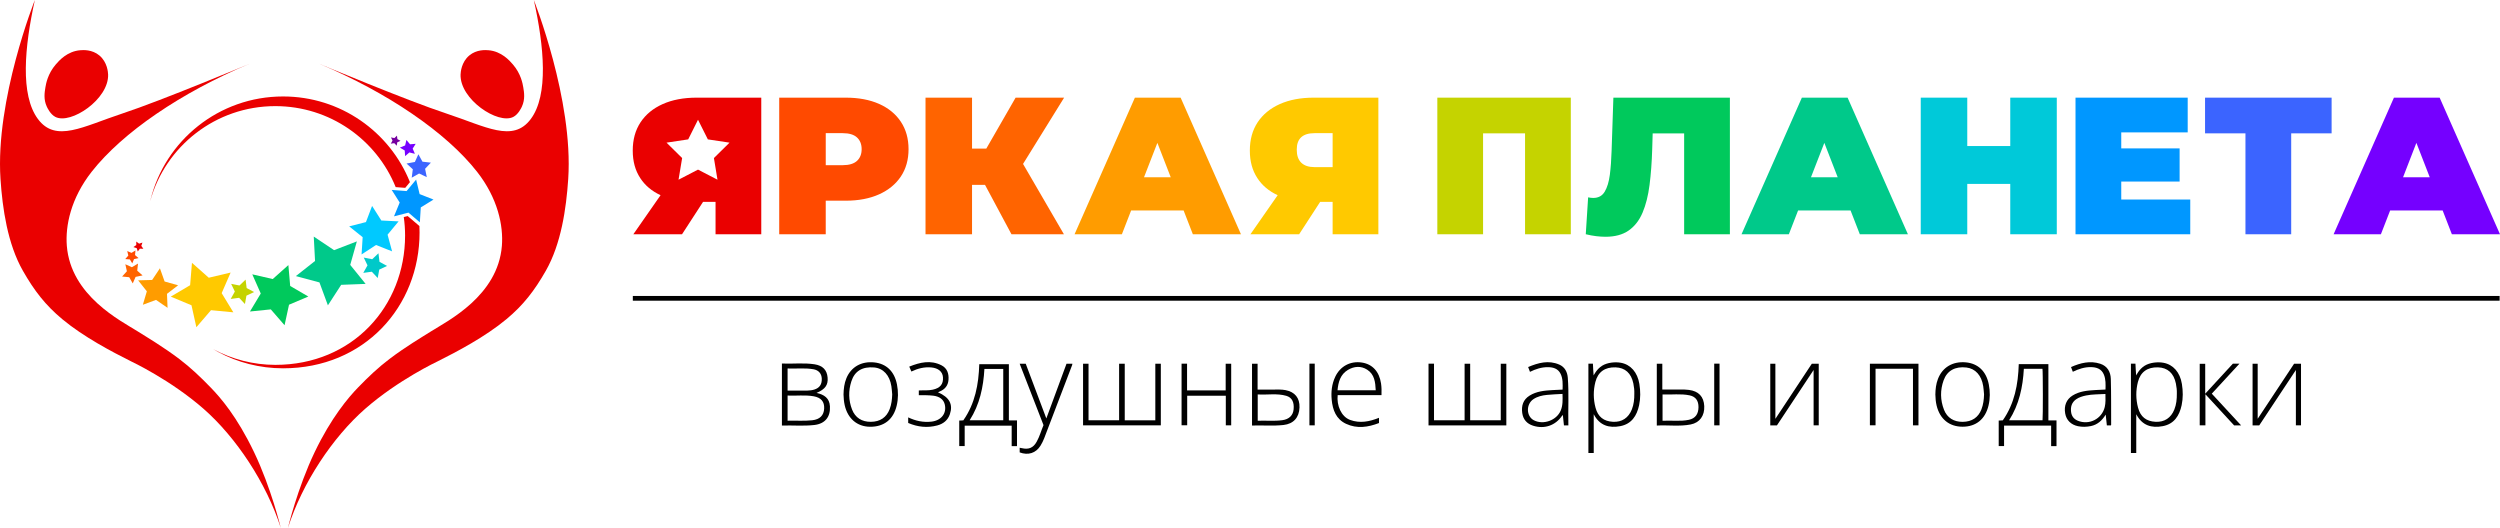 <?xml version="1.0" encoding="UTF-8"?> <svg xmlns="http://www.w3.org/2000/svg" id="b" viewBox="0 0 965.16 203.84"><g id="c"><path d="M446.03,162.27v-21.85h2.12v23.79h-30.02v-23.79h2.11v21.83h11.81v-21.83h2.17v21.85h11.81Z"></path><path d="M581.53,164.23h-30.03v-23.82h2.12v21.84h11.81v-21.83h2.15v21.83h11.81v-21.83h2.15v23.82Z"></path><path d="M392.63,172.24h-2.06v-7.91h-18.14v7.89h-2.1v-9.86c.51-.02,1-.05,1.57-.07,4.54-6.48,5.93-13.89,6.16-21.69h11.43v21.69h3.14v9.95ZM374.35,162.25h12.97v-19.83h-7.27c-.4,7.03-1.81,13.74-5.7,19.83Z"></path><path d="M773.7,164.32v7.9h-2.07v-9.86c.53-.03,1.02-.05,1.58-.08,4.54-6.49,5.93-13.9,6.16-21.69h11.44v21.7h3.13v9.94h-2.07v-7.91h-18.17ZM781.34,142.37c-.4,7.09-1.82,13.8-5.71,19.89h12.92c.18-.81.16-19.18-.03-19.89h-7.18Z"></path><path d="M822.68,140.4h1.74c.04.77.07,1.51.11,2.25.05.74.11,1.49.16,2.29.06-.04,1.08-2.37,3.29-3.75,1.98-1.24,5.03-1.55,7.24-1.14,3.78.69,6.41,3.7,7.13,8.17.44,2.75.48,5.49-.1,8.22-.88,4.08-2.91,7.25-7.28,8.08-4.31.82-7.98-.22-10.24-4.61v14.97h-2.06v-34.48ZM840.4,151.86c.04-1.12-.09-2.47-.37-3.81-.83-4-3.19-6.12-6.91-6.23-4.08-.12-6.76,1.78-7.75,5.65-.84,3.29-.82,6.62.05,9.91.94,3.55,3.15,5.27,6.76,5.46,3.41.18,5.96-1.49,7.26-4.76.76-1.92.99-3.92.96-6.22Z"></path><path d="M613.23,140.4h1.74c.04.77.07,1.51.11,2.25.05.74.11,1.49.16,2.29.06-.04,1.08-2.37,3.29-3.75,1.98-1.24,5.03-1.55,7.24-1.14,3.78.69,6.41,3.7,7.13,8.17.44,2.75.48,5.49-.1,8.22-.88,4.08-2.91,7.25-7.28,8.08-4.31.82-7.98-.22-10.24-4.61v14.97h-2.06v-34.48ZM630.95,151.86c.04-1.12-.09-2.47-.37-3.81-.83-4-3.19-6.12-6.91-6.23-4.08-.12-6.76,1.78-7.75,5.65-.84,3.29-.82,6.62.05,9.91.94,3.55,3.15,5.27,6.76,5.46,3.41.18,5.96-1.49,7.26-4.76.76-1.92.99-3.92.96-6.22Z"></path><path d="M315.24,151.69c2.94.64,4.99,2.02,5.17,5.17.24,4.09-1.89,6.73-5.98,7.21-4.15.49-8.33.08-12.56.22v-23.94c4.22.18,8.43-.35,12.59.29,3.23.5,4.79,2.24,5.05,5.1.26,2.87-.91,4.54-4.27,5.95ZM304.06,162.42c3.24-.1,6.38.17,9.51-.17,2.94-.32,4.49-1.88,4.61-4.54.12-2.62-1.15-4.2-4.04-4.72-3.33-.59-6.7-.13-10.08-.28v9.71ZM304.06,150.79c1.75,0,3.42.01,5.09,0,1.75-.02,3.51.14,5.22-.39,2.02-.62,2.97-2.01,2.89-4.22-.07-1.9-1.18-3.26-3.18-3.62-3.31-.59-6.65-.16-10.02-.3v8.53Z"></path><path d="M533.35,152.55h-16.92c-.44,3.89,1.32,8.28,4.78,9.56,3.79,1.41,7.49.67,11.17-.81v2.02c-4.17,1.61-8.46,2.29-12.72.3-3.84-1.8-5.16-5.32-5.54-9.28-.29-3.07.04-6.06,1.37-8.88,1.92-4.08,5.85-6.17,10.26-5.5,4.1.62,6.73,3.49,7.42,8.07.22,1.47.23,2.93.18,4.52ZM531.12,150.67c-.15-3.12-.47-6.13-3.3-7.95-2.41-1.54-5.04-1.34-7.44.09-2.9,1.74-3.72,4.65-4.01,7.85h14.74Z"></path><path d="M590.66,143.54c-.24-.64-.45-1.18-.7-1.84,3.93-1.65,7.87-2.74,12.01-.95,2.15.93,3.13,2.87,3.3,5.08.48,6.11.07,12.23.22,18.39h-1.71c-.14-1.32-.27-2.6-.42-4.02-.17.18-.27.27-.34.37-2.57,3.73-6.82,5.17-11.15,3.78-2.4-.77-3.84-2.41-4.19-4.91-.38-2.78.33-5.15,2.84-6.71,2.7-1.68,5.75-1.95,8.82-2.13,1.28-.08,2.55-.13,3.92-.19.04-2.12.17-4.22-.8-6.15-.99-1.97-2.82-2.49-4.84-2.51-2.44-.03-4.71.7-6.97,1.81ZM603.23,152.08c-2.1.12-4.07.18-6.03.38-1.83.18-3.63.59-5.2,1.64-2.9,1.95-2.81,6.58.15,8.14,3.64,1.91,8.79.06,10.38-3.72.86-2.04.76-4.17.7-6.44Z"></path><path d="M812.86,150.39c.05-1.98.13-3.91-.61-5.73-.92-2.27-2.85-2.91-5.07-2.93-2.44-.03-4.7.72-6.94,1.8-.24-.62-.45-1.18-.69-1.82,3.67-1.62,7.37-2.55,11.28-1.28,2.76.9,4,3.15,4.08,5.84.17,5.9.1,11.8.13,17.7,0,.08-.05.16-.09.26h-1.57c-.14-1.31-.28-2.61-.44-4.17-1.44,2.35-3.21,3.91-5.73,4.43-1.66.34-3.32.39-4.97.05-2.71-.56-4.49-2.34-4.94-4.91-.53-3,.47-5.46,2.86-6.94,2.7-1.68,5.76-1.93,8.83-2.11,1.27-.07,2.55-.13,3.88-.19ZM812.83,152.1c-2.57.17-5.04.08-7.48.58-1.37.29-2.7.67-3.86,1.49-1.68,1.2-2.16,2.89-1.92,4.85.2,1.64,1.07,2.77,2.59,3.4,4.39,1.81,9.31-.69,10.41-5.29.38-1.61.29-3.25.26-5.03Z"></path><path d="M886.37,142.83c-4.85,7.33-9.5,14.36-14.16,21.4h-2.57v-23.81h1.97v21.26c4.8-7.26,9.44-14.28,14.06-21.26h2.67v23.79h-1.98v-21.37Z"></path><path d="M685.42,161.68c4.8-7.26,9.44-14.28,14.06-21.26h2.67v23.79h-1.98v-21.37c-4.84,7.31-9.49,14.35-14.16,21.4h-2.57v-23.81h1.97v21.26Z"></path><path d="M325.65,152.41c.04-2.32.3-4.41,1.12-6.4,1.8-4.34,5.77-6.6,10.7-6.1,4.73.48,7.84,3.48,8.82,8.53.53,2.74.53,5.48-.12,8.2-1.27,5.32-4.9,8.17-10.31,8.12-4.95-.05-8.59-3.16-9.75-8.32-.31-1.39-.42-2.8-.45-4.03ZM344.45,152.26c-.1-1.05-.16-2.11-.32-3.15-.65-4.25-3.15-6.95-6.67-7.25-4.51-.38-7.5,1.37-8.78,5.37-1.17,3.63-1.12,7.31.27,10.88,1.22,3.15,3.8,4.77,7.25,4.74,3.59-.03,6.06-1.7,7.28-4.93.69-1.82.91-3.72.97-5.66Z"></path><path d="M747.17,152.42c.03-2.18.26-4.19,1-6.12,1.74-4.51,5.7-6.86,10.75-6.41,4.74.43,7.92,3.47,8.89,8.54.52,2.71.53,5.42-.11,8.12-1.26,5.28-4.81,8.18-10,8.19-5.14,0-8.78-2.95-10.04-8.17-.34-1.41-.45-2.86-.48-4.16ZM765.97,152.26c-.1-1.05-.16-2.11-.32-3.15-.64-4.18-3.04-6.83-6.5-7.23-4.32-.5-7.45,1.2-8.8,4.97-1.35,3.77-1.3,7.61.16,11.35,1.21,3.1,3.8,4.69,7.21,4.66,3.56-.04,6.02-1.67,7.25-4.85.71-1.84.95-3.77,1-5.74Z"></path><path d="M721.89,140.42h18.76v23.79h-2.12v-21.85h-14.45v21.83h-2.18v-23.77Z"></path><path d="M393.66,174.63v-1.77c.32.06.61.11.89.17,2.61.6,4.37-.15,5.67-2.49,1.13-2.02,1.74-4.26,2.64-6.42-3.06-7.87-6.11-15.74-9.2-23.69h2.34c2.64,7.03,5.31,14.11,7.95,21.12,2.56-6.96,5.17-14.04,7.79-21.13h2.28c-.04.18-.05.37-.11.53-3.59,9.43-7.18,18.86-10.8,28.28-.38.98-.86,1.93-1.41,2.83-1.77,2.87-4.77,3.83-8.04,2.59Z"></path><path d="M456.14,140.41h2.14v10.32h14.91v-10.31h2.13v23.79h-2.08v-11.43h-14.91v11.41h-2.17v-23.78Z"></path><path d="M639.63,164.3v-23.88h2.13v9.97c1.25,0,2.43-.02,3.61,0,2.22.05,4.45-.14,6.67.14,3.72.47,5.74,2.59,5.91,6.25.17,3.68-1.72,6.4-5.23,7.09-4.32.85-8.7.17-13.1.42ZM641.85,152.28v10.16c3.43-.2,6.83.33,10.18-.37,2.46-.52,3.67-2.2,3.7-4.85.02-2.48-1.05-4.08-3.39-4.58-3.46-.74-6.98-.19-10.48-.36Z"></path><path d="M483.36,164.29v-23.87h2.15v9.98c2.03,0,3.99,0,5.96,0,1.61,0,3.23-.09,4.83.21,3.63.7,5.51,3.04,5.39,6.7-.12,3.86-2.3,6.32-6.15,6.76-4.02.45-8.06.07-12.18.21ZM485.56,162.43c3.23-.12,6.37.21,9.5-.21,2.63-.35,4.14-1.87,4.36-4.19.27-2.75-.62-4.58-2.83-5.22-3.62-1.05-7.33-.29-11.03-.54v10.16Z"></path><path d="M862.49,164.21c-1.83-1.99-3.66-3.97-5.49-5.96-1.81-1.97-3.62-3.93-5.57-6.04v11.99h-2.2v-23.76h2.12v11.56c3.68-4,7.17-7.79,10.68-11.6h2.54c-3.61,3.91-7.12,7.72-10.68,11.58,3.75,4.06,7.48,8.09,11.31,12.24h-2.71Z"></path><path d="M351.85,143.43c-.28-.65-.52-1.21-.82-1.89,4.12-1.66,8.23-2.64,12.41-.53,2.25,1.13,2.93,3.25,2.74,5.65-.17,2.18-1.36,3.64-3.37,4.47-.2.08-.4.18-.6.28-.02,0-.03.05-.04.07,4.37,1.9,5.84,4.62,4.54,8.45-.8,2.34-2.56,3.7-4.84,4.31-3.84,1.03-7.59.62-11.25-.95v-2.16c2.88,1.38,5.83,2,8.95,1.65,3.83-.43,6-3.22,5.17-6.65-.46-1.9-1.98-3.07-4.47-3.38-.91-.11-1.83-.14-2.75-.17-.91-.03-1.83,0-2.8,0v-1.84c1.8-.11,3.61.1,5.39-.3,2.88-.64,4.12-2.12,3.94-4.78-.15-2.19-1.81-3.56-4.52-3.81-2.69-.24-5.19.39-7.69,1.59Z"></path><path d="M661.8,140.39h2.05v23.82h-2.05v-23.82Z"></path><path d="M505.52,140.39h2.05v23.82h-2.05v-23.82Z"></path><path d="M13.46,0S-1.86,38.47.19,69.11c.77,11.49,2.74,25.04,8.64,35.41,4.4,7.73,8.74,13.32,15.21,18.7,8.24,6.86,19.2,12.6,26.53,16.27,0,0,15.18,7.1,28.01,18.33,12.52,10.97,24.26,28.57,29.83,46.02,0,0-3.69-15.42-10.34-29.3s-13.07-21.15-16.67-24.87c-4.01-4.15-7.82-7.76-12.19-11.08-6.01-4.56-12.46-8.4-16.15-10.72-6.38-4.02-25.72-13.66-27.26-32.94-.62-7.76,1.53-18.34,9.57-28.6,11.96-15.24,34.54-30.6,61.02-41.74,0,0-33.91,14.21-49.15,19.23s-25.7,11.4-32.6,2.13S9.47,18.05,13.46,0Z" style="fill:#ea0000;"></path><path d="M41.74,28.7c.37,9.63-14.47,19.49-20.36,16.44-1.96-1.01-3.11-3.54-3.32-3.99-1.29-2.82-.86-5.43-.53-7.42.24-1.46.92-5.26,3.99-8.83,1.23-1.43,4.42-5.14,9.53-5.51,1.04-.08,4.49-.33,7.3,2.01,3.13,2.59,3.36,6.62,3.38,7.3Z" style="fill:#ea0000;"></path><path d="M206.09,0s15.32,38.47,13.28,69.11c-.77,11.49-2.74,25.04-8.64,35.41-4.4,7.73-8.74,13.32-15.21,18.7-8.24,6.86-19.2,12.6-26.53,16.27,0,0-15.18,7.1-28.01,18.33-12.52,10.97-24.26,28.57-29.83,46.02,0,0,3.69-15.42,10.34-29.3,6.38-13.33,13.07-21.15,16.67-24.87,4.01-4.15,7.82-7.76,12.19-11.08,6.01-4.56,12.46-8.4,16.15-10.72,6.38-4.02,25.72-13.66,27.26-32.94.62-7.76-1.53-18.34-9.57-28.6-11.96-15.24-34.54-30.6-61.02-41.74,0,0,33.91,14.21,49.15,19.23s25.7,11.4,32.6,2.13S210.08,18.05,206.09,0Z" style="fill:#ea0000;"></path><path d="M177.81,28.7c-.37,9.63,14.47,19.49,20.36,16.44,1.96-1.01,3.11-3.54,3.32-3.99,1.29-2.82.86-5.43.53-7.42-.24-1.46-.92-5.26-3.99-8.83-1.23-1.43-4.42-5.14-9.53-5.51-1.04-.08-4.49-.33-7.3,2.01-3.13,2.59-3.36,6.62-3.38,7.3Z" style="fill:#ea0000;"></path><polygon points="74.11 101.47 80.6 107.22 89.04 105.22 85.58 113.17 90.09 120.58 81.46 119.75 75.81 126.33 73.93 117.86 65.93 114.52 73.4 110.11 74.11 101.47" style="fill:#ffc900;"></polygon><polygon points="111.33 102.34 112.03 110.4 119.03 114.48 111.58 117.64 109.86 125.56 104.55 119.44 96.5 120.26 100.67 113.32 97.4 105.91 105.29 107.73 111.33 102.34" style="fill:#00c95c;"></polygon><polygon points="121.13 91.33 128.97 96.58 137.77 93.19 135.21 102.27 141.15 109.6 131.72 109.96 126.59 117.88 123.33 109.03 114.22 106.59 121.63 100.75 121.13 91.33" style="fill:#00c98a;"></polygon><polygon points="143.65 79.5 147.22 85.13 153.88 85.46 149.63 90.6 151.37 97.04 145.17 94.58 139.59 98.23 140.01 91.57 134.81 87.39 141.28 85.74 143.65 79.5" style="fill:#00c9ff;"></polygon><polygon points="146.11 97.78 146.51 101.09 149.44 102.67 146.42 104.07 145.82 107.34 143.55 104.9 140.25 105.35 141.88 102.44 140.43 99.44 143.7 100.08 146.11 97.78" style="fill:#00c9c9;"></polygon><polygon points="52.61 93.25 53.7 94.07 54.99 93.65 54.55 94.93 55.35 96.03 53.99 96.01 53.19 97.1 52.79 95.81 51.5 95.39 52.61 94.61 52.61 93.25" style="fill:#ea0000;"></polygon><polygon points="153.25 52.37 153.42 53.71 154.61 54.35 153.39 54.93 153.15 56.26 152.22 55.27 150.88 55.46 151.53 54.27 150.94 53.05 152.27 53.31 153.25 52.37" style="fill:#75009f;"></polygon><polygon points="49.12 96.92 50.77 97.63 52.3 96.69 52.13 98.48 53.49 99.64 51.74 100.04 51.06 101.69 50.14 100.15 48.36 100.01 49.54 98.66 49.12 96.92" style="fill:#ff4a00;"></polygon><polygon points="89.24 109.59 92.46 110.22 94.82 107.95 95.22 111.2 98.11 112.75 95.14 114.14 94.56 117.37 92.32 114.97 89.07 115.41 90.66 112.55 89.24 109.59" style="fill:#c5d300;"></polygon><polygon points="156.9 54.03 158.3 55.7 160.48 55.52 159.32 57.37 160.17 59.38 158.05 58.85 156.4 60.28 156.25 58.1 154.38 56.98 156.4 56.16 156.9 54.03" style="fill:#7500ff;"></polygon><polygon points="48.39 102.02 50.91 103.16 53.28 101.76 52.98 104.5 55.04 106.33 52.35 106.89 51.25 109.41 49.88 107.02 47.14 106.76 48.99 104.72 48.39 102.02" style="fill:#ff6400;"></polygon><polygon points="53.33 108.23 58.74 108.08 61.74 103.58 63.55 108.68 68.76 110.14 64.47 113.44 64.69 118.84 60.23 115.78 55.15 117.66 56.69 112.47 53.33 108.23" style="fill:#ff9c00;"></polygon><polygon points="156.95 63.14 160.17 62.53 161.52 59.55 163.1 62.42 166.35 62.79 164.11 65.17 164.77 68.38 161.8 66.98 158.95 68.6 159.37 65.35 156.95 63.14" style="fill:#3b64ff;"></polygon><polygon points="167.36 77.05 162.45 80.07 162.09 85.83 161.82 85.6 157.7 82.09 155.7 82.6 152.11 83.52 154.31 78.19 151.22 73.32 153.25 73.48 156.97 73.77 158.76 71.61 160.65 69.33 162 74.93 167.36 77.05" style="fill:#0097ff;"></polygon><path d="M156.44,72.52l-3.68-.28c-7.41-18.33-25.42-31.27-46.47-31.27-23.04,0-42.44,15.51-48.29,36.62.02-.12.05-.24.08-.36,5.62-22.96,26.41-39.99,51.2-39.99,22.22,0,41.24,13.7,48.98,33.08l-1.82,2.2Z" style="fill:#ea0000;"></path><path d="M161.98,89.71c0,28.65-21.3,52.48-52.7,52.48-9.03,0-17.53-2.26-24.96-6.25-.74-.4-1.48-.82-2.2-1.26.1.06.21.11.31.17,7.06,3.79,15.28,6.01,23.86,6.01,29.85,0,50.1-22.67,50.1-49.94,0-2.42-.17-4.8-.51-7.12l1.51-.39,3.92,3.33.61.52c.04.81.06,1.63.06,2.45Z" style="fill:#ea0000;"></path><path d="M268.94,37.7c-5.02,0-9.39.83-13.09,2.48-3.71,1.66-6.56,4.01-8.57,7.05-2,3.04-3,6.67-3,10.89s.96,7.66,2.89,10.62c1.85,2.85,4.47,5.05,7.85,6.62l-10.51,15.08h18.8l8.12-12.51h4.82v12.51h17.65v-52.74h-24.96ZM277,69.38l-7.52-3.9-7.52,3.9,1.39-8.36-6.03-5.95,8.37-1.26,3.79-7.58,3.8,7.58,8.37,1.26-6.03,5.95,1.38,8.36Z" style="fill:#ea0000;"></path><path d="M347.79,47c-1.98-2.98-4.78-5.28-8.41-6.89s-7.93-2.41-12.9-2.41h-25.65v52.74h17.96v-12.96h7.69c4.97,0,9.27-.82,12.9-2.45,3.63-1.63,6.43-3.93,8.41-6.89,1.98-2.97,2.97-6.48,2.97-10.55s-.99-7.6-2.97-10.59ZM330.86,62.11c-1.2,1.1-3.03,1.66-5.52,1.66h-6.55v-12.36h6.55c2.49,0,4.32.55,5.52,1.66,1.19,1.1,1.79,2.61,1.79,4.52s-.6,3.41-1.79,4.52Z" style="fill:#ff4a00;"></path><polygon points="392.09 37.7 380.78 57.36 375.27 57.36 375.27 37.7 357.31 37.7 357.31 90.44 375.27 90.44 375.27 71.37 380.28 71.37 390.49 90.44 410.74 90.44 394.96 63.29 410.82 37.7 392.09 37.7" style="fill:#ff6400;"></polygon><path d="M455.8,37.7h-17.66l-23.29,52.74h18.27l3.57-9.19h20.26l3.57,9.19h18.57l-23.29-52.74ZM441.66,68.44l5.16-13.29,5.16,13.29h-10.32Z" style="fill:#ff9c00;"></path><path d="M507.18,37.7c-5.03,0-9.39.83-13.09,2.48-3.71,1.66-6.56,4.01-8.57,7.05-2,3.04-3,6.67-3,10.89s.96,7.66,2.89,10.62c1.85,2.85,4.47,5.05,7.85,6.62l-10.51,15.08h18.8l8.12-12.51h4.81v12.51h17.66v-52.74h-24.96ZM514.48,64.52h-7c-2.23,0-3.93-.57-5.1-1.7-1.17-1.13-1.75-2.79-1.75-5.01s.57-3.76,1.71-4.82c1.15-1.05,2.86-1.58,5.14-1.58h7v13.11Z" style="fill:#ffc900;"></path><polygon points="554.9 90.44 572.56 90.44 572.56 51.48 588.77 51.48 588.77 90.44 606.43 90.44 606.43 37.7 554.9 37.7 554.9 90.44" style="fill:#c5d300;"></polygon><path d="M622.18,58.26c-.1,3.42-.33,6.49-.68,9.23-.36,2.74-1.02,4.91-1.98,6.52-.96,1.61-2.44,2.41-4.42,2.41-.61,0-1.27-.08-1.98-.23l-.91,14.24c1.42.35,2.77.6,4.03.75,1.27.15,2.46.23,3.58.23,3.65,0,6.63-.8,8.94-2.41,2.31-1.61,4.1-3.9,5.37-6.89,1.27-2.99,2.17-6.55,2.7-10.7.53-4.14.88-8.75,1.03-13.82l.18-6.1h12.15v38.95h17.66v-52.74h-44.98l-.69,20.57Z" style="fill:#00c95c;"></path><path d="M713.29,37.7h-17.65l-23.3,52.74h18.27l3.57-9.19h20.26l3.57,9.19h18.57l-23.29-52.74ZM699.15,68.44l5.16-13.29,5.16,13.29h-10.32Z" style="fill:#00c98a;"></path><polygon points="776.09 56.38 759.49 56.38 759.49 37.7 741.53 37.7 741.53 90.44 759.49 90.44 759.49 71 776.09 71 776.09 90.44 794.05 90.44 794.05 37.7 776.09 37.7 776.09 56.38" style="fill:#00c9d9;"></polygon><polygon points="818.94 70.09 841.47 70.09 841.47 57.29 818.94 57.29 818.94 51.11 844.59 51.11 844.59 37.7 801.28 37.7 801.28 90.44 845.58 90.44 845.58 77.03 818.94 77.03 818.94 70.09" style="fill:#0097ff;"></polygon><polygon points="851.29 51.48 866.89 51.48 866.89 90.44 884.55 90.44 884.55 51.48 900.15 51.48 900.15 37.7 851.29 37.7 851.29 51.48" style="fill:#3b64ff;"></polygon><path d="M941.86,37.7h-17.65l-23.29,52.74h18.26l3.57-9.19h20.27l3.56,9.19h18.58l-23.3-52.74ZM927.73,68.44l5.15-13.29,5.16,13.29h-10.31Z" style="fill:#7500ff;"></path><rect x="244.31" y="114.26" width="720.7" height="1.83"></rect></g></svg> 